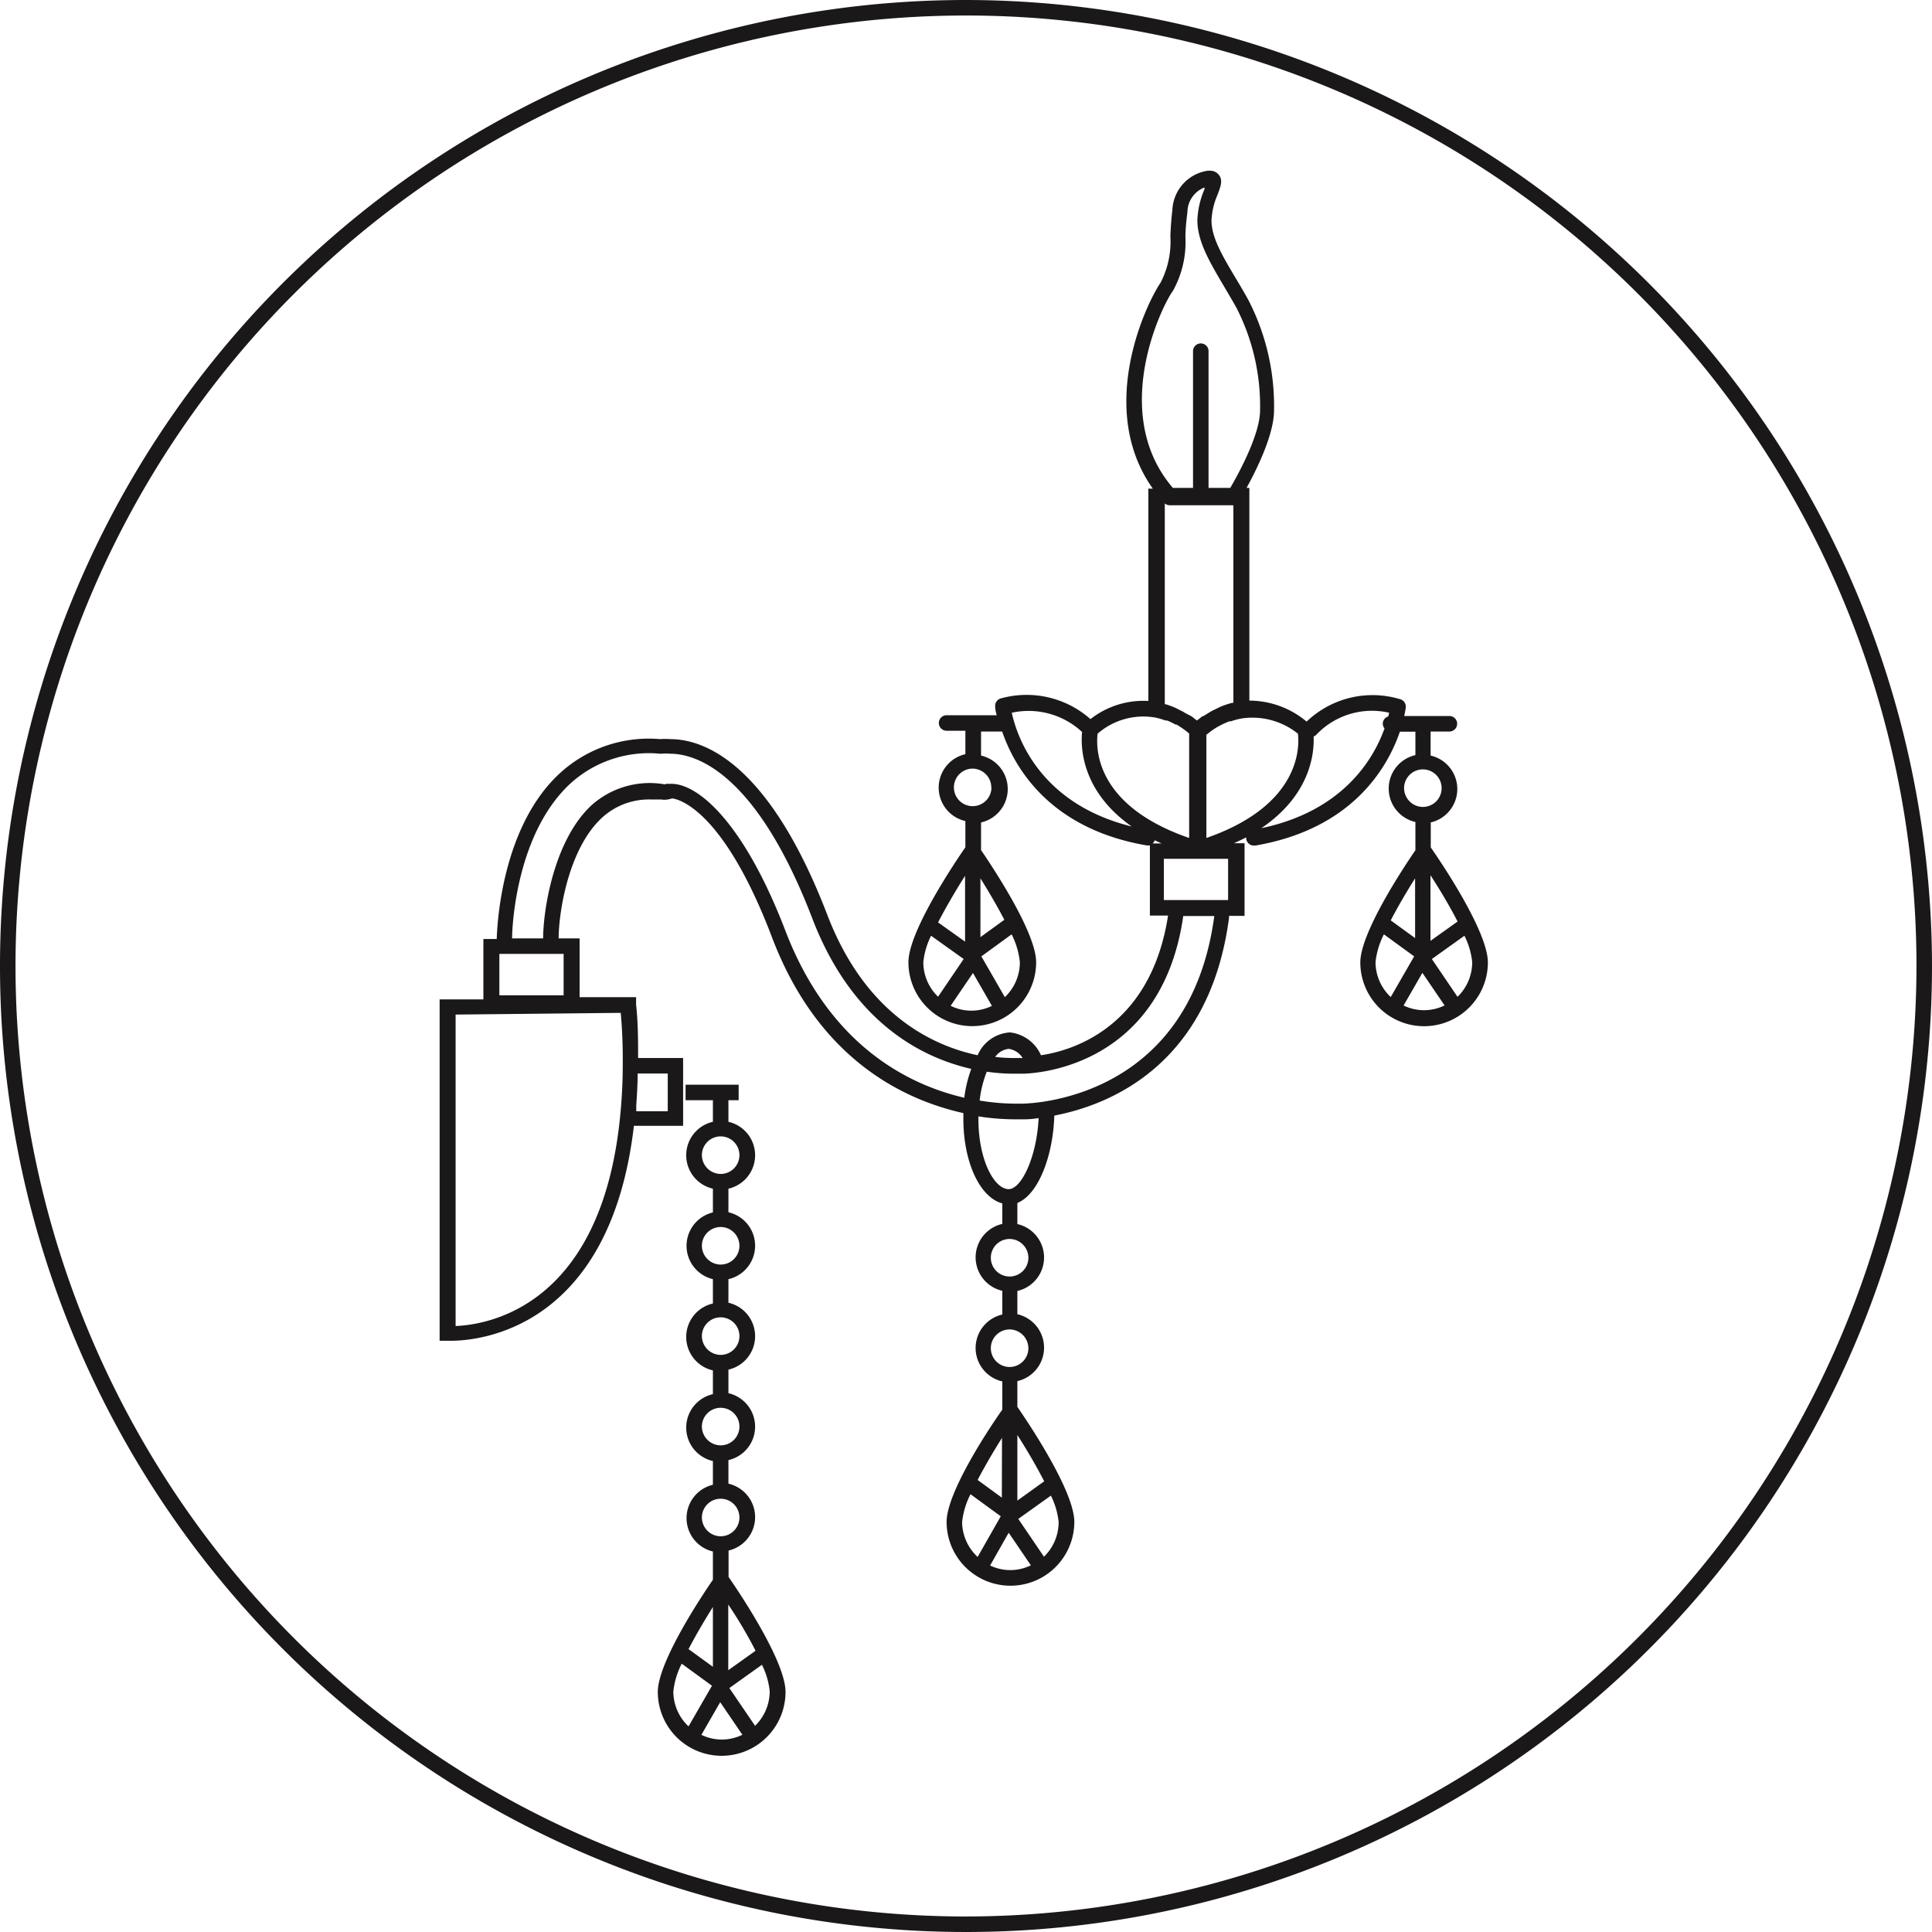 <svg xmlns="http://www.w3.org/2000/svg" viewBox="0 0 124.5 124.5"><defs><style>.cls-1{fill:#1b1819;}</style></defs><title>icon-other-sconce-with-crystal</title><g id="Layer_2" data-name="Layer 2"><g id="Layer_1-2" data-name="Layer 1"><g id="Слой_1" data-name="Слой 1"><path class="cls-1" d="M62.25,0A62.25,62.25,0,1,0,124.5,62.25,62.32,62.32,0,0,0,62.25,0Zm0,123.5A61.25,61.25,0,1,1,123.5,62.25,61.32,61.32,0,0,1,62.25,123.5Z"/><path class="cls-1" d="M46.94,99.92a2.21,2.21,0,0,0,0-4.31V94.09a2.21,2.21,0,0,0,0-4.31V88.26a2.21,2.21,0,0,0,0-4.31V82.43a2.21,2.21,0,0,0,0-4.31V76.6a2.21,2.21,0,0,0,0-4.31V70.9h.66v-1H44.18v1h1.76v1.39a2.21,2.21,0,0,0,0,4.31v1.53a2.21,2.21,0,0,0,0,4.3V84a2.21,2.21,0,0,0,0,4.31v1.53a2.21,2.21,0,0,0,0,4.31v1.53a2.21,2.21,0,0,0,0,4.3v1.82c-.75,1.09-3.55,5.31-3.55,7.23a4.11,4.11,0,0,0,8.23,0c0-2.06-3.2-6.73-3.67-7.41V99.92ZM45.23,74.44a1.21,1.21,0,1,1,1.21,1.21A1.22,1.22,0,0,1,45.23,74.44Zm0,5.83a1.21,1.21,0,1,1,1.21,1.22A1.22,1.22,0,0,1,45.23,80.27Zm0,5.83a1.21,1.21,0,1,1,1.21,1.21A1.22,1.22,0,0,1,45.23,86.1Zm0,5.83a1.21,1.21,0,1,1,1.21,1.21A1.22,1.22,0,0,1,45.23,91.94Zm0,5.83A1.21,1.21,0,1,1,46.44,99,1.22,1.22,0,0,1,45.23,97.77Zm.71,9.65-1.57-1.14c.48-.92,1.05-1.89,1.57-2.71ZM43.39,109a5.12,5.12,0,0,1,.54-1.79l1.95,1.42-1.51,2.62A3.1,3.1,0,0,1,43.39,109Zm1.8,2.81,1.22-2.12,1.43,2.1a3,3,0,0,1-2.65,0Zm3.48-.58L47,108.78l2.1-1.5a4.92,4.92,0,0,1,.5,1.7A3.1,3.1,0,0,1,48.67,111.2Zm0-4.84-1.74,1.24v-4.23C47.51,104.25,48.16,105.34,48.68,106.36Z"/><path class="cls-1" d="M92.19,53a2.21,2.21,0,0,0,0-4.31V47.14h1.21a.5.5,0,1,0,0-1H90.49c.07-.33.1-.54.1-.55a.5.5,0,0,0-.39-.54,6.14,6.14,0,0,0-6,1.45,5.78,5.78,0,0,0-3.54-1.35h-.15V31.44h-.18c.67-1.22,1.77-3.45,1.77-5a14.88,14.88,0,0,0-1.65-7.1c-.28-.51-.57-1-.83-1.43-.87-1.46-1.55-2.62-1.55-3.71a4.63,4.63,0,0,1,.39-1.65c.19-.51.35-.91.11-1.25A.72.72,0,0,0,78,11h-.16a2.67,2.67,0,0,0-2.29,2.52c-.07.59-.11,1.17-.13,1.71a5.72,5.72,0,0,1-.64,3c-1,1.48-4.11,8.16-.49,13.26H74V45.17a5.54,5.54,0,0,0-3.73,1.17A6.2,6.2,0,0,0,64.52,45a.5.5,0,0,0-.39.54s0,.22.1.55H61a.5.5,0,0,0,0,1h1.21v1.51a2.21,2.21,0,0,0,0,4.31V54.6c-.47.68-3.67,5.35-3.67,7.41a4.11,4.11,0,0,0,8.23,0c0-1.93-2.81-6.14-3.55-7.23V53a2.21,2.21,0,0,0,0-4.31V47.14h1.36c.77,2.25,3,6.26,9.32,7.34h.09l.11,0V59h1.17c-1.08,7-5.9,8.67-8.19,9a2.47,2.47,0,0,0-2-1.47A2.42,2.42,0,0,0,63,68c-2.85-.6-7.2-2.59-9.67-9-3.79-9.9-8-11.37-10.14-11.37a4.27,4.27,0,0,0-.65,0,8.47,8.47,0,0,0-6.42,2.16c-3.79,3.44-4.08,9.79-4.11,10.72h-.86v3.89l-2.82,0v22l.46,0h.28c1.71,0,10.24-.68,11.78-13.85h3.17V68.18H41.12c0-1.11,0-2.26-.13-3.45l0-.47-3.64,0V60.47H36c0-1.63.62-5.8,2.82-7.8a4.47,4.47,0,0,1,3.15-1.15c.19,0,.39,0,.64,0a1.39,1.39,0,0,0,.69-.07s3.06.1,6.41,8.85c3,8,8.57,10.58,12.37,11.43,0,.12,0,.24,0,.36,0,2.82,1.07,5.07,2.51,5.46v1.32a2.21,2.21,0,0,0,0,4.31v1.53a2.21,2.21,0,0,0,0,4.31v1.82C63.81,91.93,61,96.15,61,98.07a4.11,4.11,0,0,0,8.23,0c0-2.06-3.2-6.73-3.67-7.41V89a2.21,2.21,0,0,0,0-4.31V83.19a2.21,2.21,0,0,0,0-4.31V77.52c1.39-.56,2.31-3.12,2.38-5.63,3.45-.66,10-3.17,11.26-12.75,0,0,0-.08,0-.12h1V54.34h-.68c.27-.13.54-.25.79-.38a.42.42,0,0,0,0,.11.5.5,0,0,0,.49.42h.09c6.31-1.08,8.55-5.09,9.32-7.34h1v1.51a2.21,2.21,0,0,0,0,4.31v1.82c-.75,1.09-3.55,5.31-3.55,7.23a4.11,4.11,0,1,0,8.22,0c0-2.06-3.21-6.74-3.68-7.41V53Zm-30,7.68-1.74-1.24c.52-1,1.17-2.11,1.74-3ZM59.5,62a4.91,4.91,0,0,1,.5-1.7l2.1,1.5-1.65,2.43A3.1,3.1,0,0,1,59.5,62Zm1.77,2.8,1.43-2.1,1.22,2.12a3,3,0,0,1-2.65,0Zm3.48-.55-1.51-2.62,1.95-1.42A5.12,5.12,0,0,1,65.72,62,3.09,3.09,0,0,1,64.75,64.26Zm0-5-1.57,1.14V56.6C63.69,57.42,64.26,58.38,64.74,59.31Zm-.86-8.51a1.21,1.21,0,1,1-1.21-1.21A1.22,1.22,0,0,1,63.88,50.8ZM43.06,71.61H41c0-.11,0-.24,0-.36q.06-.84.09-1.71c0-.12,0-.24,0-.36h1.94v2.43Zm-2.93-2.93c0,1.17-.07,2.31-.18,3.38-1.25,12.17-8.55,13.31-10.59,13.39V65.38L40,65.27C40.11,66.45,40.14,67.59,40.13,68.68Zm43.51-21.4c.1.82.2,4.6-5.9,6.72V47.35l0,0,.32-.25,0,0a5.13,5.13,0,0,1,.47-.3l.1-.05a4.82,4.82,0,0,1,.6-.27l.1,0a4.19,4.19,0,0,1,.74-.19A4.69,4.69,0,0,1,83.64,47.28Zm-8.79,7.07h-.57a.49.49,0,0,0,.13-.2Zm1.53-8.4-.13-.08-.43-.22-.11-.05a5.41,5.41,0,0,0-.6-.22l-.05,0V32.44h0a.5.5,0,0,0,.31.12h4a.49.49,0,0,0,.11,0V45.29l-.07,0a5.25,5.25,0,0,0-.68.22l-.12.05-.49.24-.16.09-.42.26-.05,0-.36.28,0,0,0,0-.33-.26h0Zm-.81-27.18a6.46,6.46,0,0,0,.82-3.48c0-.52.06-1.07.13-1.64a1.72,1.72,0,0,1,1.1-1.57l0,.11a5.53,5.53,0,0,0-.46,2c0,1.36.79,2.69,1.69,4.22.26.44.54.91.82,1.41a13.88,13.88,0,0,1,1.53,6.62c0,1.56-1.39,4.09-1.92,5h-1.4V22.63a.5.5,0,0,0-1,0v8.81h-1.3C71.54,26.73,74.75,19.93,75.57,18.76ZM74.45,46.24a4.28,4.28,0,0,1,.65.19l.11,0a5.1,5.1,0,0,1,.54.26l.06,0a5.23,5.23,0,0,1,.82.58V54c-6.14-2.12-6-5.88-5.9-6.72A4.48,4.48,0,0,1,74.45,46.24Zm-9.25-.31a5.06,5.06,0,0,1,4.53,1.24c-.09.9-.09,3.78,3.2,6.09C66.93,51.78,65.51,47.37,65.2,45.93ZM75,55.34h4.14V58H75ZM65,67.59a1.26,1.26,0,0,1,.9.59h-.62a10.78,10.78,0,0,1-1.15-.07A1.22,1.22,0,0,1,65,67.59ZM36.33,64.14H32.18V61.47h4.14v2.67ZM50.62,60c-2.68-7-5.63-9.49-7.35-9.49h-.21l-.13,0c-.18.08-.14,0-.31,0a5.62,5.62,0,0,0-4.5,1.38C35.67,54.16,35,58.71,35,60.47H33c0-.95.33-6.84,3.78-10a7.51,7.51,0,0,1,5.75-1.9h.11a3.24,3.24,0,0,1,.54,0c1.53,0,5.5,1,9.21,10.73C55,66,59.51,68.18,62.59,68.88a8.31,8.31,0,0,0-.45,1.86C58.57,69.91,53.47,67.41,50.62,60ZM64.56,96.51,63,95.37c.48-.92,1.05-1.89,1.57-2.71ZM62,98.08a5.12,5.12,0,0,1,.54-1.79l1.95,1.42L63,100.33A3.1,3.1,0,0,1,62,98.08Zm1.8,2.81L65,98.77l1.43,2.1a3,3,0,0,1-2.65,0Zm3.47-.58-1.65-2.43,2.1-1.5a4.91,4.91,0,0,1,.5,1.7A3.1,3.1,0,0,1,67.28,100.31Zm0-4.84L65.56,96.7V92.47C66.12,93.35,66.77,94.44,67.29,95.46Zm-1-8.59a1.21,1.21,0,1,1-1.21-1.21A1.22,1.22,0,0,1,66.27,86.87Zm0-5.83a1.21,1.21,0,1,1-1.21-1.21A1.22,1.22,0,0,1,66.27,81ZM65,76.63c-.92,0-1.95-1.86-1.95-4.52,0-.06,0-.11,0-.17a15.2,15.2,0,0,0,2.35.19h.53c.17,0,.52,0,1-.08C66.81,74.56,65.82,76.63,65,76.63Zm.88-5.51H65.4a14.49,14.49,0,0,1-2.27-.2,7.19,7.19,0,0,1,.46-1.86,11.72,11.72,0,0,0,1.68.13h.61c.37,0,8.93-.12,10.37-10.16h2C76.71,70.54,67,71.1,65.88,71.12Zm15.4-17.75c3.13-2.12,3.42-4.76,3.37-5.91a.48.48,0,0,0,.21-.15,4.94,4.94,0,0,1,4.66-1.38l-.06.24a.48.48,0,0,0-.24.77C88.52,48.9,86.56,52.26,81.28,53.37Zm9.2-2.57A1.21,1.21,0,1,1,91.69,52,1.22,1.22,0,0,1,90.48,50.8Zm.71,9.65-1.57-1.14c.48-.92,1.05-1.89,1.57-2.71ZM88.64,62a5.13,5.13,0,0,1,.54-1.79l1.95,1.42-1.51,2.62A3.1,3.1,0,0,1,88.64,62Zm1.8,2.81,1.22-2.12,1.43,2.1a3,3,0,0,1-2.65,0Zm3.48-.58-1.65-2.43,2.1-1.5a4.91,4.91,0,0,1,.5,1.7A3.1,3.1,0,0,1,93.92,64.24Zm0-4.84-1.74,1.24V56.4C92.76,57.29,93.41,58.37,93.93,59.39Z"/></g></g></g></svg>